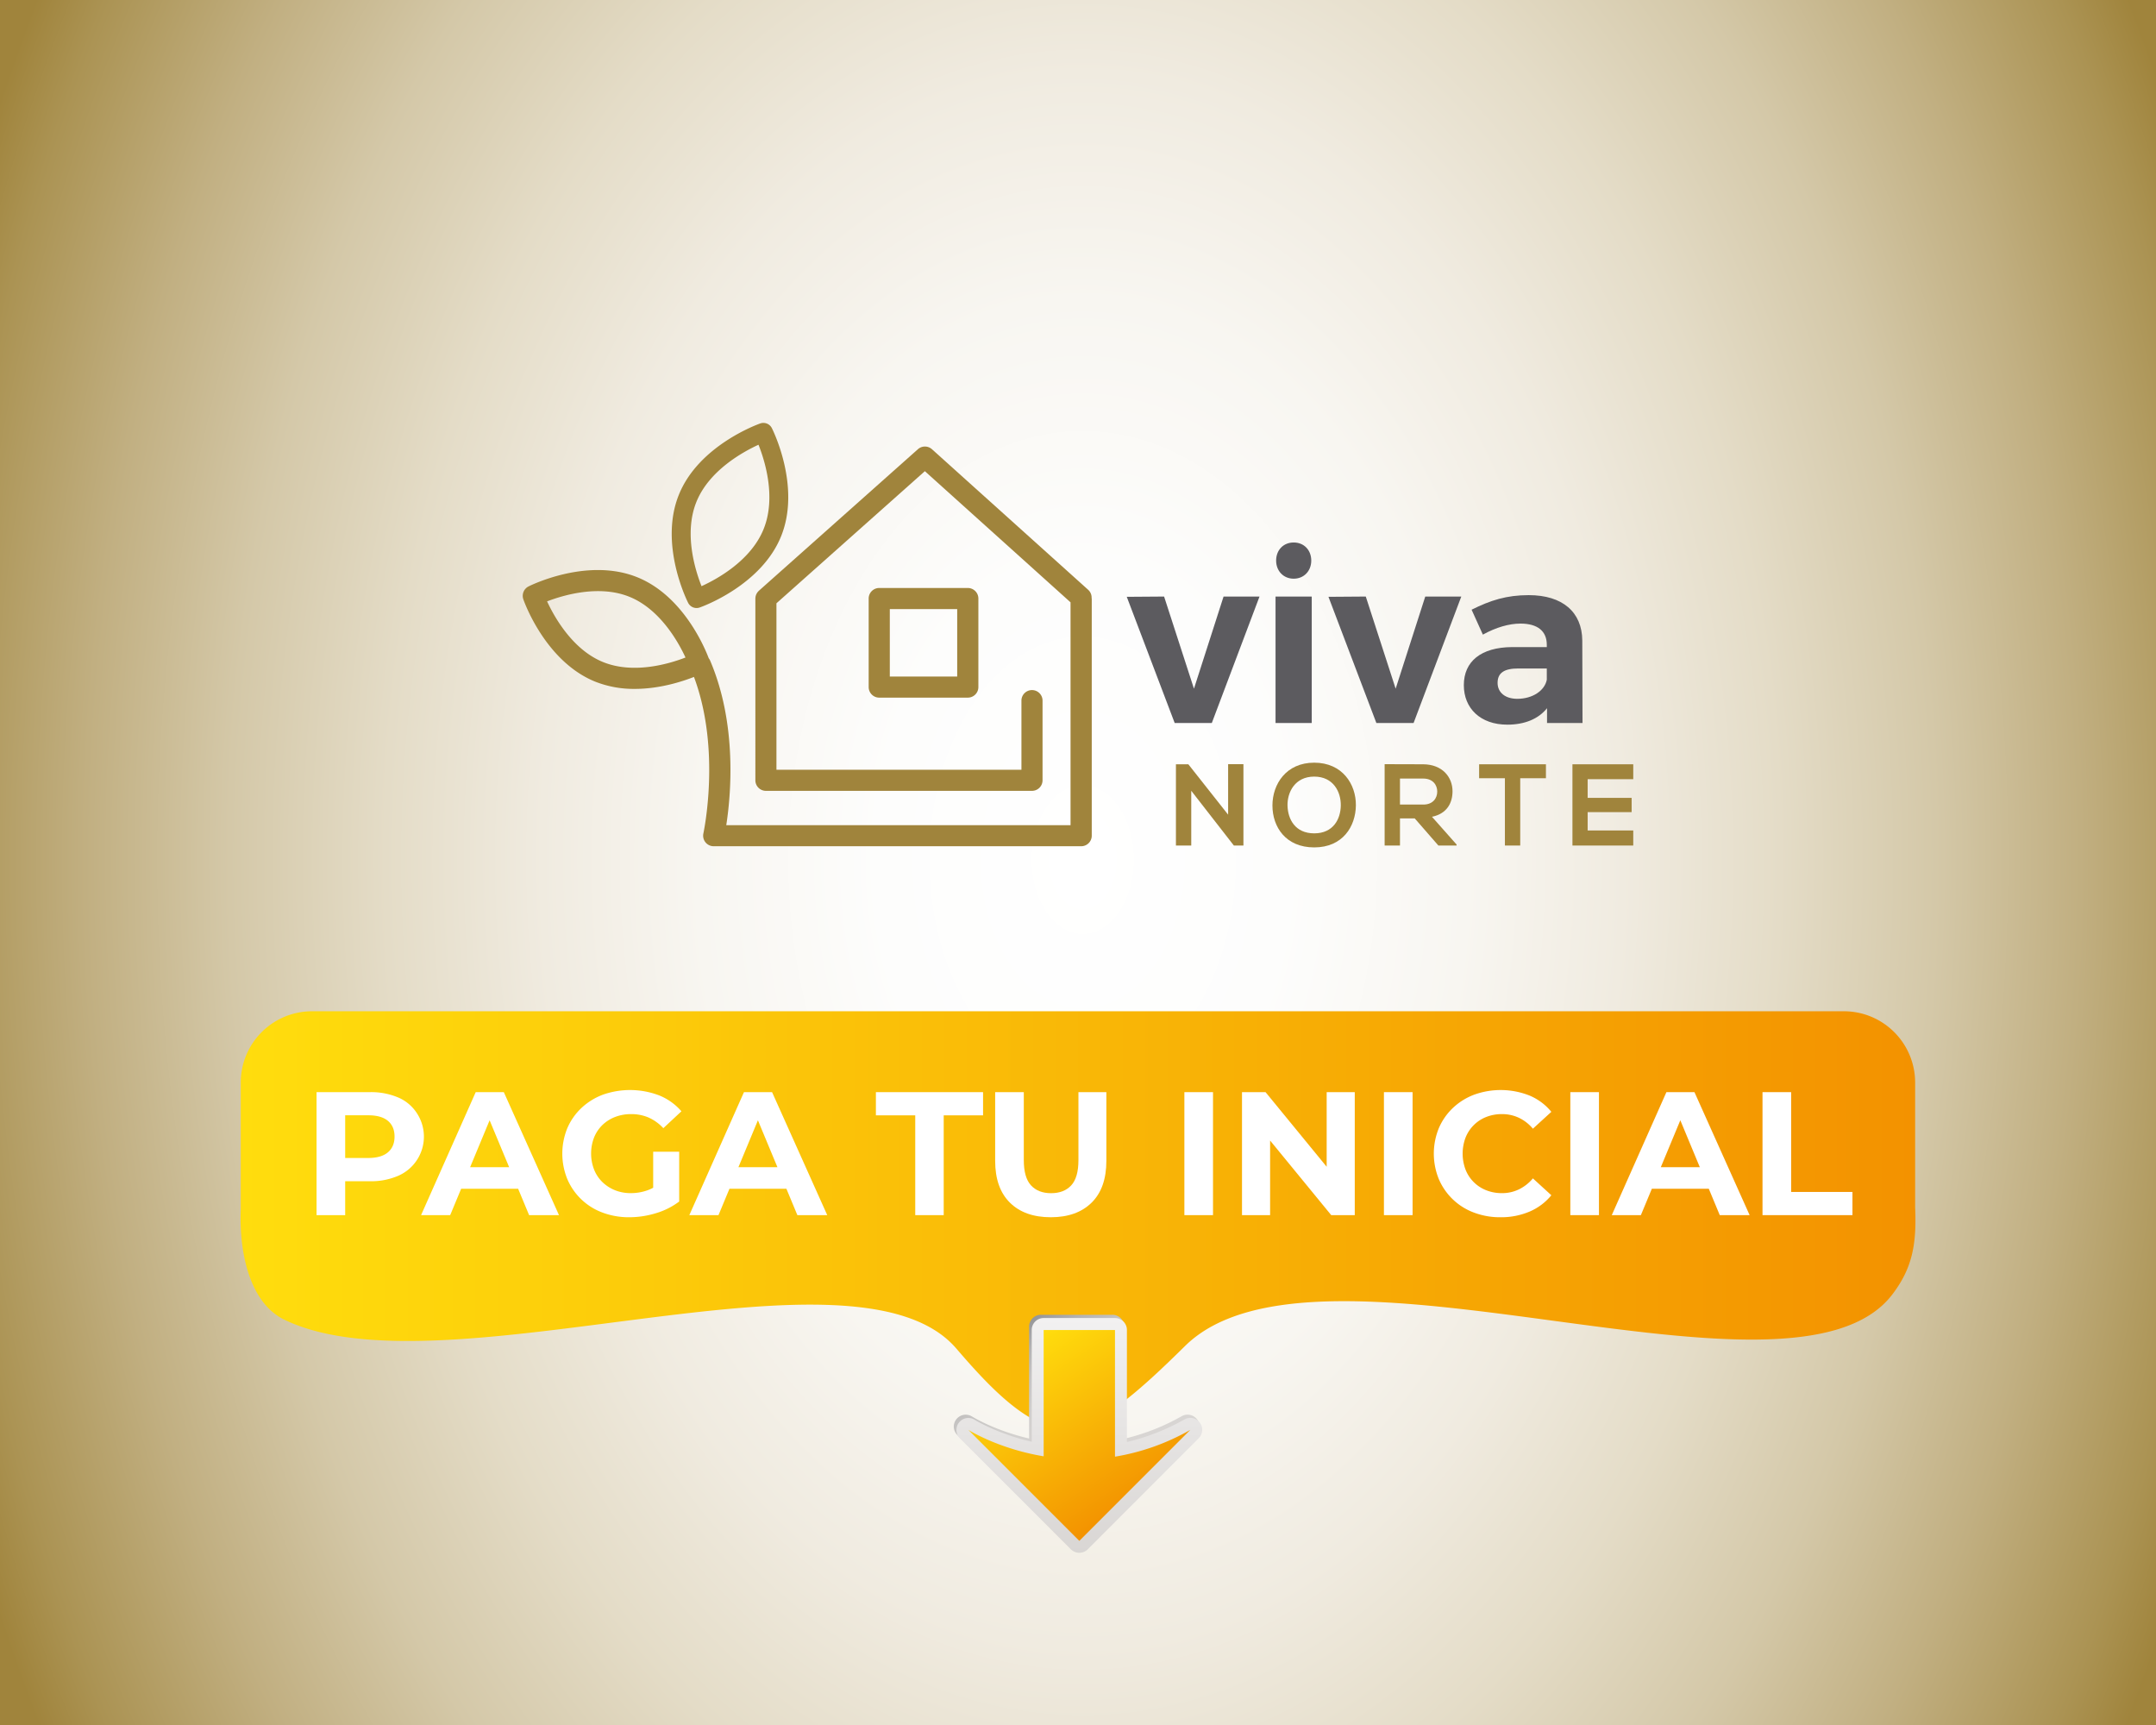<svg id="Capa_1" data-name="Capa 1" xmlns="http://www.w3.org/2000/svg" xmlns:xlink="http://www.w3.org/1999/xlink" viewBox="0 0 1350 1080"><rect x="0" y="0" width="1350" height="1080" fill="#333333" stroke="none"/><defs><style>.cls-1{fill:url(#Degradado_sin_nombre_105);}.cls-2{fill:#a0843c;}.cls-3{fill:#5c5b5f;}.cls-4{fill:url(#Degradado_sin_nombre_5);}.cls-5{fill:#fff;}.cls-6{fill:url(#linear-gradient);}.cls-7{fill:url(#linear-gradient-2);}.cls-8{fill:url(#Degradado_sin_nombre_5-2);}</style><radialGradient id="Degradado_sin_nombre_105" cx="643.52" cy="539.15" r="745.18" gradientTransform="translate(28 -254.36) scale(1.01 1.47)" gradientUnits="userSpaceOnUse"><stop offset="0" stop-color="#fff"/><stop offset="0.17" stop-color="#fdfdfc"/><stop offset="0.32" stop-color="#f8f6f1"/><stop offset="0.45" stop-color="#f0ebe0"/><stop offset="0.58" stop-color="#e4dcc7"/><stop offset="0.71" stop-color="#d4c8a8"/><stop offset="0.83" stop-color="#c1af81"/><stop offset="0.95" stop-color="#ab9353"/><stop offset="1" stop-color="#a0843c"/></radialGradient><linearGradient id="Degradado_sin_nombre_5" x1="150.64" y1="763.79" x2="1199.36" y2="763.79" gradientUnits="userSpaceOnUse"><stop offset="0" stop-color="#ffdd0d"/><stop offset="1" stop-color="#f39200"/></linearGradient><linearGradient id="linear-gradient" x1="330.2" y1="-1542.09" x2="445.77" y2="-1617.15" gradientTransform="translate(-907.18 502.54) rotate(90)" gradientUnits="userSpaceOnUse"><stop offset="0" stop-color="#959698"/><stop offset="0.03" stop-color="#9e9ea0"/><stop offset="0.11" stop-color="#b4b3b3"/><stop offset="0.21" stop-color="#c5c3c2"/><stop offset="0.34" stop-color="#d0cecc"/><stop offset="0.51" stop-color="#d7d4d2"/><stop offset="1" stop-color="#d9d6d4"/></linearGradient><linearGradient id="linear-gradient-2" x1="322.69" y1="-1583.01" x2="469.64" y2="-1583.01" gradientTransform="translate(-907.18 502.54) rotate(90)" gradientUnits="userSpaceOnUse"><stop offset="0" stop-color="#f2f1f1"/><stop offset="1" stop-color="#d9d6d4"/></linearGradient><linearGradient id="Degradado_sin_nombre_5-2" x1="338.52" y1="-1547.82" x2="441.56" y2="-1614.74" gradientTransform="translate(-907.18 502.54) rotate(90)" xlink:href="#Degradado_sin_nombre_5"/></defs><rect class="cls-1" y="-1.7" width="1356.09" height="1081.7"/><path class="cls-2" d="M769,478.44h9.59v50.94h-6l-26.68-34.29v34.29h-9.59V478.51h7.77L769,510.05Z"/><path class="cls-2" d="M849,504.24c-.15,13.15-8.21,26.31-26.09,26.31s-26.16-12.87-26.16-26.24,8.58-26.81,26.16-26.81S849.14,490.94,849,504.24Zm-42.8.22c.22,8.36,4.72,17.29,16.71,17.29s16.5-9,16.64-17.36c.15-8.58-4.65-18.17-16.64-18.17S806,495.89,806.19,504.46Z"/><path class="cls-2" d="M912.07,529.38H900.66l-14.82-17h-9.23v17H867V478.44c8.07,0,16.13.07,24.19.07,12,.08,18.32,8.07,18.32,16.87,0,7-3.2,14-12.86,16l15.4,17.37Zm-35.46-41.93v16.28h14.6c6.11,0,8.73-4.07,8.73-8.14s-2.69-8.14-8.73-8.14Z"/><path class="cls-2" d="M942.31,487.24H926.17v-8.73H968v8.73H951.9v42.14h-9.59Z"/><path class="cls-2" d="M1022.68,529.38H984.6V478.51h38.08v9.31H994.12v11.7h27.54v8.94H994.12v11.48h28.56Z"/><path class="cls-3" d="M728.91,373.49l18.7,57.69,18.54-57.69h22.51l-29.87,79.17H735.54l-30-79Z"/><path class="cls-3" d="M821.36,373.49v79.17H798.69V373.49Zm-.3-22.51c0,6.47-4.56,11.33-11,11.33s-11-4.86-11-11.33c0-6.62,4.57-11.34,11-11.34S821.06,344.36,821.06,351Z"/><path class="cls-3" d="M855.2,373.49l18.7,57.69,18.54-57.69H915l-29.87,79.17H861.83l-30-79Z"/><path class="cls-3" d="M968.69,452.66V443.4c-5.3,6.62-13.83,10.3-24.87,10.3-16.93,0-27.23-10.3-27.23-24.73,0-14.86,10.74-23.69,30.17-23.84h21.78v-1.47c0-8.39-5.59-13.24-16.48-13.24-7.07,0-15.31,2.35-23.55,6.91l-7.06-15.6c11.77-5.88,21.92-9.12,35.76-9.12,21.19,0,33.4,10.6,33.55,28.4l.15,51.65Zm-.15-27.07v-7.07H950.73c-8.68,0-13,2.65-13,9,0,6,4.71,10,12.36,10C959.71,437.51,967.22,432.36,968.54,425.59Z"/><path class="cls-2" d="M683.52,374.4a6.55,6.55,0,0,0-2.15-5.14l-97.81-88a6.61,6.61,0,0,0-8.82,0l-99.56,88.6c-.05,0-.08.1-.13.14s-.33.35-.49.54a5.07,5.07,0,0,0-.37.44c-.13.19-.24.39-.35.58s-.21.35-.29.53a6.5,6.5,0,0,0-.22.62c-.07.2-.14.4-.19.6s-.06.41-.09.61-.06.46-.07.69c0,.07,0,.13,0,.19V488.53a6.61,6.61,0,0,0,6.61,6.61H646.19a6.61,6.61,0,0,0,6.61-6.62V438.66a6.61,6.61,0,1,0-13.22,0v43.26H486.18V377.71L579.11,295l91.22,82.11V516.64H454.76c2.8-18,7.12-62.72-10.13-103.11a6.29,6.29,0,0,0-.85-1.42c-2.21-5.87-15.72-38.94-44.65-50.67h0c-31.12-12.62-66.67,4.95-68.17,5.71a6.59,6.59,0,0,0-3.27,8.07c.55,1.59,13.85,38.94,45,51.55a65.73,65.73,0,0,0,24.75,4.54c15.39,0,29.35-4.45,37.09-7.49,17.15,45.76,6,97.46,5.9,98a6.6,6.6,0,0,0,6.45,8H677a6.61,6.61,0,0,0,6.61-6.61V374.74C683.56,374.62,683.53,374.51,683.52,374.4Zm-305.9,40.11c-19-7.7-30.43-28-35.06-38,10.26-3.93,32.59-10.56,51.6-2.85s30.45,28,35.07,38C419,415.62,396.74,422.25,377.62,414.51Z"/><path class="cls-2" d="M550.54,368.13a6.61,6.61,0,0,0-6.61,6.61v55.43a6.61,6.61,0,0,0,6.61,6.61H606a6.62,6.62,0,0,0,6.62-6.61V374.74a6.62,6.62,0,0,0-6.62-6.61Zm48.82,55.43h-42.2V381.35h42.2Z"/><path class="cls-2" d="M430.88,377.42a5.91,5.91,0,0,0,7.26,2.92c1.57-.55,38.61-13.84,51-44.71s-5.08-66.11-5.84-67.59a5.92,5.92,0,0,0-7.25-2.93c-1.57.56-38.62,13.85-51,44.72h0C412.62,340.69,430.13,375.94,430.88,377.42Zm5.17-63.16h0c7.92-19.68,29.11-31.33,38.89-35.81,4,10,11.17,33,3.22,52.76S449.05,362.54,439.27,367C435.32,357,428.1,334,436.05,314.26Z"/><path class="cls-4" d="M1199.18,755.87V677.66a44.66,44.66,0,0,0-44.53-44.53H195.28a44.66,44.66,0,0,0-44.53,44.53v79.52c-1.13,28.16,6.07,58.71,27.16,69,99.5,48.47,357.28-55.85,420.88,18.1,19.92,23.17,44.85,50.19,68.29,50.19,20.5,0,47.34-24.54,74.92-51.73,83.15-82,380.08,50,442.9-32.31C1197.68,793.67,1200.13,778.61,1199.18,755.87Z"/><path class="cls-5" d="M198.21,760.78v-77h33.33a43.43,43.43,0,0,1,17.82,3.35,26.09,26.09,0,0,1,11.55,9.63,26.72,26.72,0,0,1-11.55,39.38,42.76,42.76,0,0,1-17.82,3.41H208l8.14-8v29.26Zm17.93-27.28L208,725h22.55q8.14,0,12.32-3.52t4.18-9.9q0-6.37-4.18-9.85t-12.32-3.46H208l8.14-8.47Z"/><path class="cls-5" d="M263.66,760.78l34.21-77h17.6l34.54,77h-18.7L303,692.8h7.15l-28.27,68Zm17.27-16.5,4.51-13.53h39.82l4.62,13.53Z"/><path class="cls-5" d="M394.12,762.1a47,47,0,0,1-16.83-2.92,38.27,38.27,0,0,1-22.05-20.95,42.08,42.08,0,0,1,0-31.9,37.77,37.77,0,0,1,8.85-12.65,40.14,40.14,0,0,1,13.42-8.31,51.15,51.15,0,0,1,35.37.5,36.42,36.42,0,0,1,13.8,9.9l-11.33,10.56a28.35,28.35,0,0,0-9.24-6.66,27.1,27.1,0,0,0-10.89-2.14,27.43,27.43,0,0,0-10.12,1.81,23.52,23.52,0,0,0-8,5.12,22.75,22.75,0,0,0-5.16,7.81,28,28,0,0,0,0,19.85,22.62,22.62,0,0,0,5.16,7.87,24.42,24.42,0,0,0,7.92,5.17A26.28,26.28,0,0,0,395.11,747a30.91,30.91,0,0,0,10.29-1.76,30.55,30.55,0,0,0,9.73-5.83l10.12,12.87a45.56,45.56,0,0,1-14.63,7.31A57.17,57.17,0,0,1,394.12,762.1ZM409,750V721.07h16.28v31.24Z"/><path class="cls-5" d="M431.63,760.78l34.21-77h17.6l34.54,77h-18.7L471,692.8h7.15l-28.27,68Zm17.27-16.5,4.51-13.53h39.82l4.62,13.53Z"/><path class="cls-5" d="M573.09,760.78V698.3H548.45V683.78h67.1V698.3H590.91v62.48Z"/><path class="cls-5" d="M658,762.1q-16.39,0-25.63-9.13t-9.24-26.18v-43h17.93v42.57q0,10.89,4.51,15.78t12.54,4.9q8.13,0,12.65-4.9t4.51-15.78V683.78h17.49v43q0,17.06-9.24,26.18T658,762.1Z"/><path class="cls-5" d="M741.61,760.78v-77h17.93v77Z"/><path class="cls-5" d="M777.69,760.78v-77h14.74l45.43,55.44h-7.15V683.78H848.3v77H833.56l-45.43-55.44h7.16v55.44Z"/><path class="cls-5" d="M866.56,760.78v-77H884.5v77Z"/><path class="cls-5" d="M939.49,762.1a45.93,45.93,0,0,1-16.55-2.92,38.38,38.38,0,0,1-22-20.95,42.08,42.08,0,0,1,0-31.9,38.07,38.07,0,0,1,8.8-12.65,39.55,39.55,0,0,1,13.31-8.31,48.94,48.94,0,0,1,34.7.55,35.14,35.14,0,0,1,13.64,10.18l-11.55,10.56a26.06,26.06,0,0,0-8.74-6.82,24.58,24.58,0,0,0-10.62-2.31,26.3,26.3,0,0,0-9.9,1.81,22.87,22.87,0,0,0-12.92,12.93,28.44,28.44,0,0,0,0,20,22.81,22.81,0,0,0,12.92,12.92,26.31,26.31,0,0,0,9.9,1.82,24.06,24.06,0,0,0,10.62-2.37,26.61,26.61,0,0,0,8.74-6.87l11.55,10.56a35.65,35.65,0,0,1-13.64,10.23A45.47,45.47,0,0,1,939.49,762.1Z"/><path class="cls-5" d="M983.27,760.78v-77h17.93v77Z"/><path class="cls-5" d="M1009.23,760.78l34.21-77H1061l34.54,77h-18.7l-28.27-68h7.15l-28.27,68Zm17.27-16.5,4.51-13.53h39.82l4.62,13.53Z"/><path class="cls-5" d="M1103.61,760.78v-77h17.93v62.48h38.39v14.52Z"/><path class="cls-6" d="M597.23,893.19a7.47,7.47,0,0,1,11.46-6.31h0c.15.09,14,8.73,35.68,13.74v-70a7.47,7.47,0,0,1,7.47-7.46H696.5a7.47,7.47,0,0,1,7.47,7.46v70.16a136.25,136.25,0,0,0,36-14.13,7.47,7.47,0,0,1,8.94,11.79l-69.47,69.47a7.46,7.46,0,0,1-10.56,0l-69.47-69.47a7.45,7.45,0,0,1-2.19-5.28Zm62.08-55.07v71.59a7.47,7.47,0,0,1-8.68,7.37c-5.21-.86-10.09-1.94-14.62-3.14l38.16,38.16,37.93-37.93a140.74,140.74,0,0,1-14.42,3.09,7.45,7.45,0,0,1-8.65-7.37V838.12Z"/><path class="cls-7" d="M598.89,895.24a7.47,7.47,0,0,1,11.46-6.31h0c.15.1,14,8.73,35.69,13.74v-70a7.46,7.46,0,0,1,7.46-7.47h44.66a7.47,7.47,0,0,1,7.47,7.47v70.16a136.93,136.93,0,0,0,36-14.13,7.46,7.46,0,0,1,8.94,11.78L681.11,970a7.48,7.48,0,0,1-10.56,0l-69.47-69.48a7.45,7.45,0,0,1-2.19-5.28ZM661,840.18v71.59a7.47,7.47,0,0,1-8.68,7.37c-5.21-.86-10.1-1.95-14.62-3.15l38.16,38.16,37.93-37.92a143.46,143.46,0,0,1-14.42,3.09,7.48,7.48,0,0,1-8.65-7.37V840.18Z"/><path class="cls-8" d="M675.83,964.71l69.47-69.47A141.35,141.35,0,0,1,698.16,912V832.71H653.5v79.06c-28.54-4.72-47.14-16.53-47.14-16.53Z"/></svg>